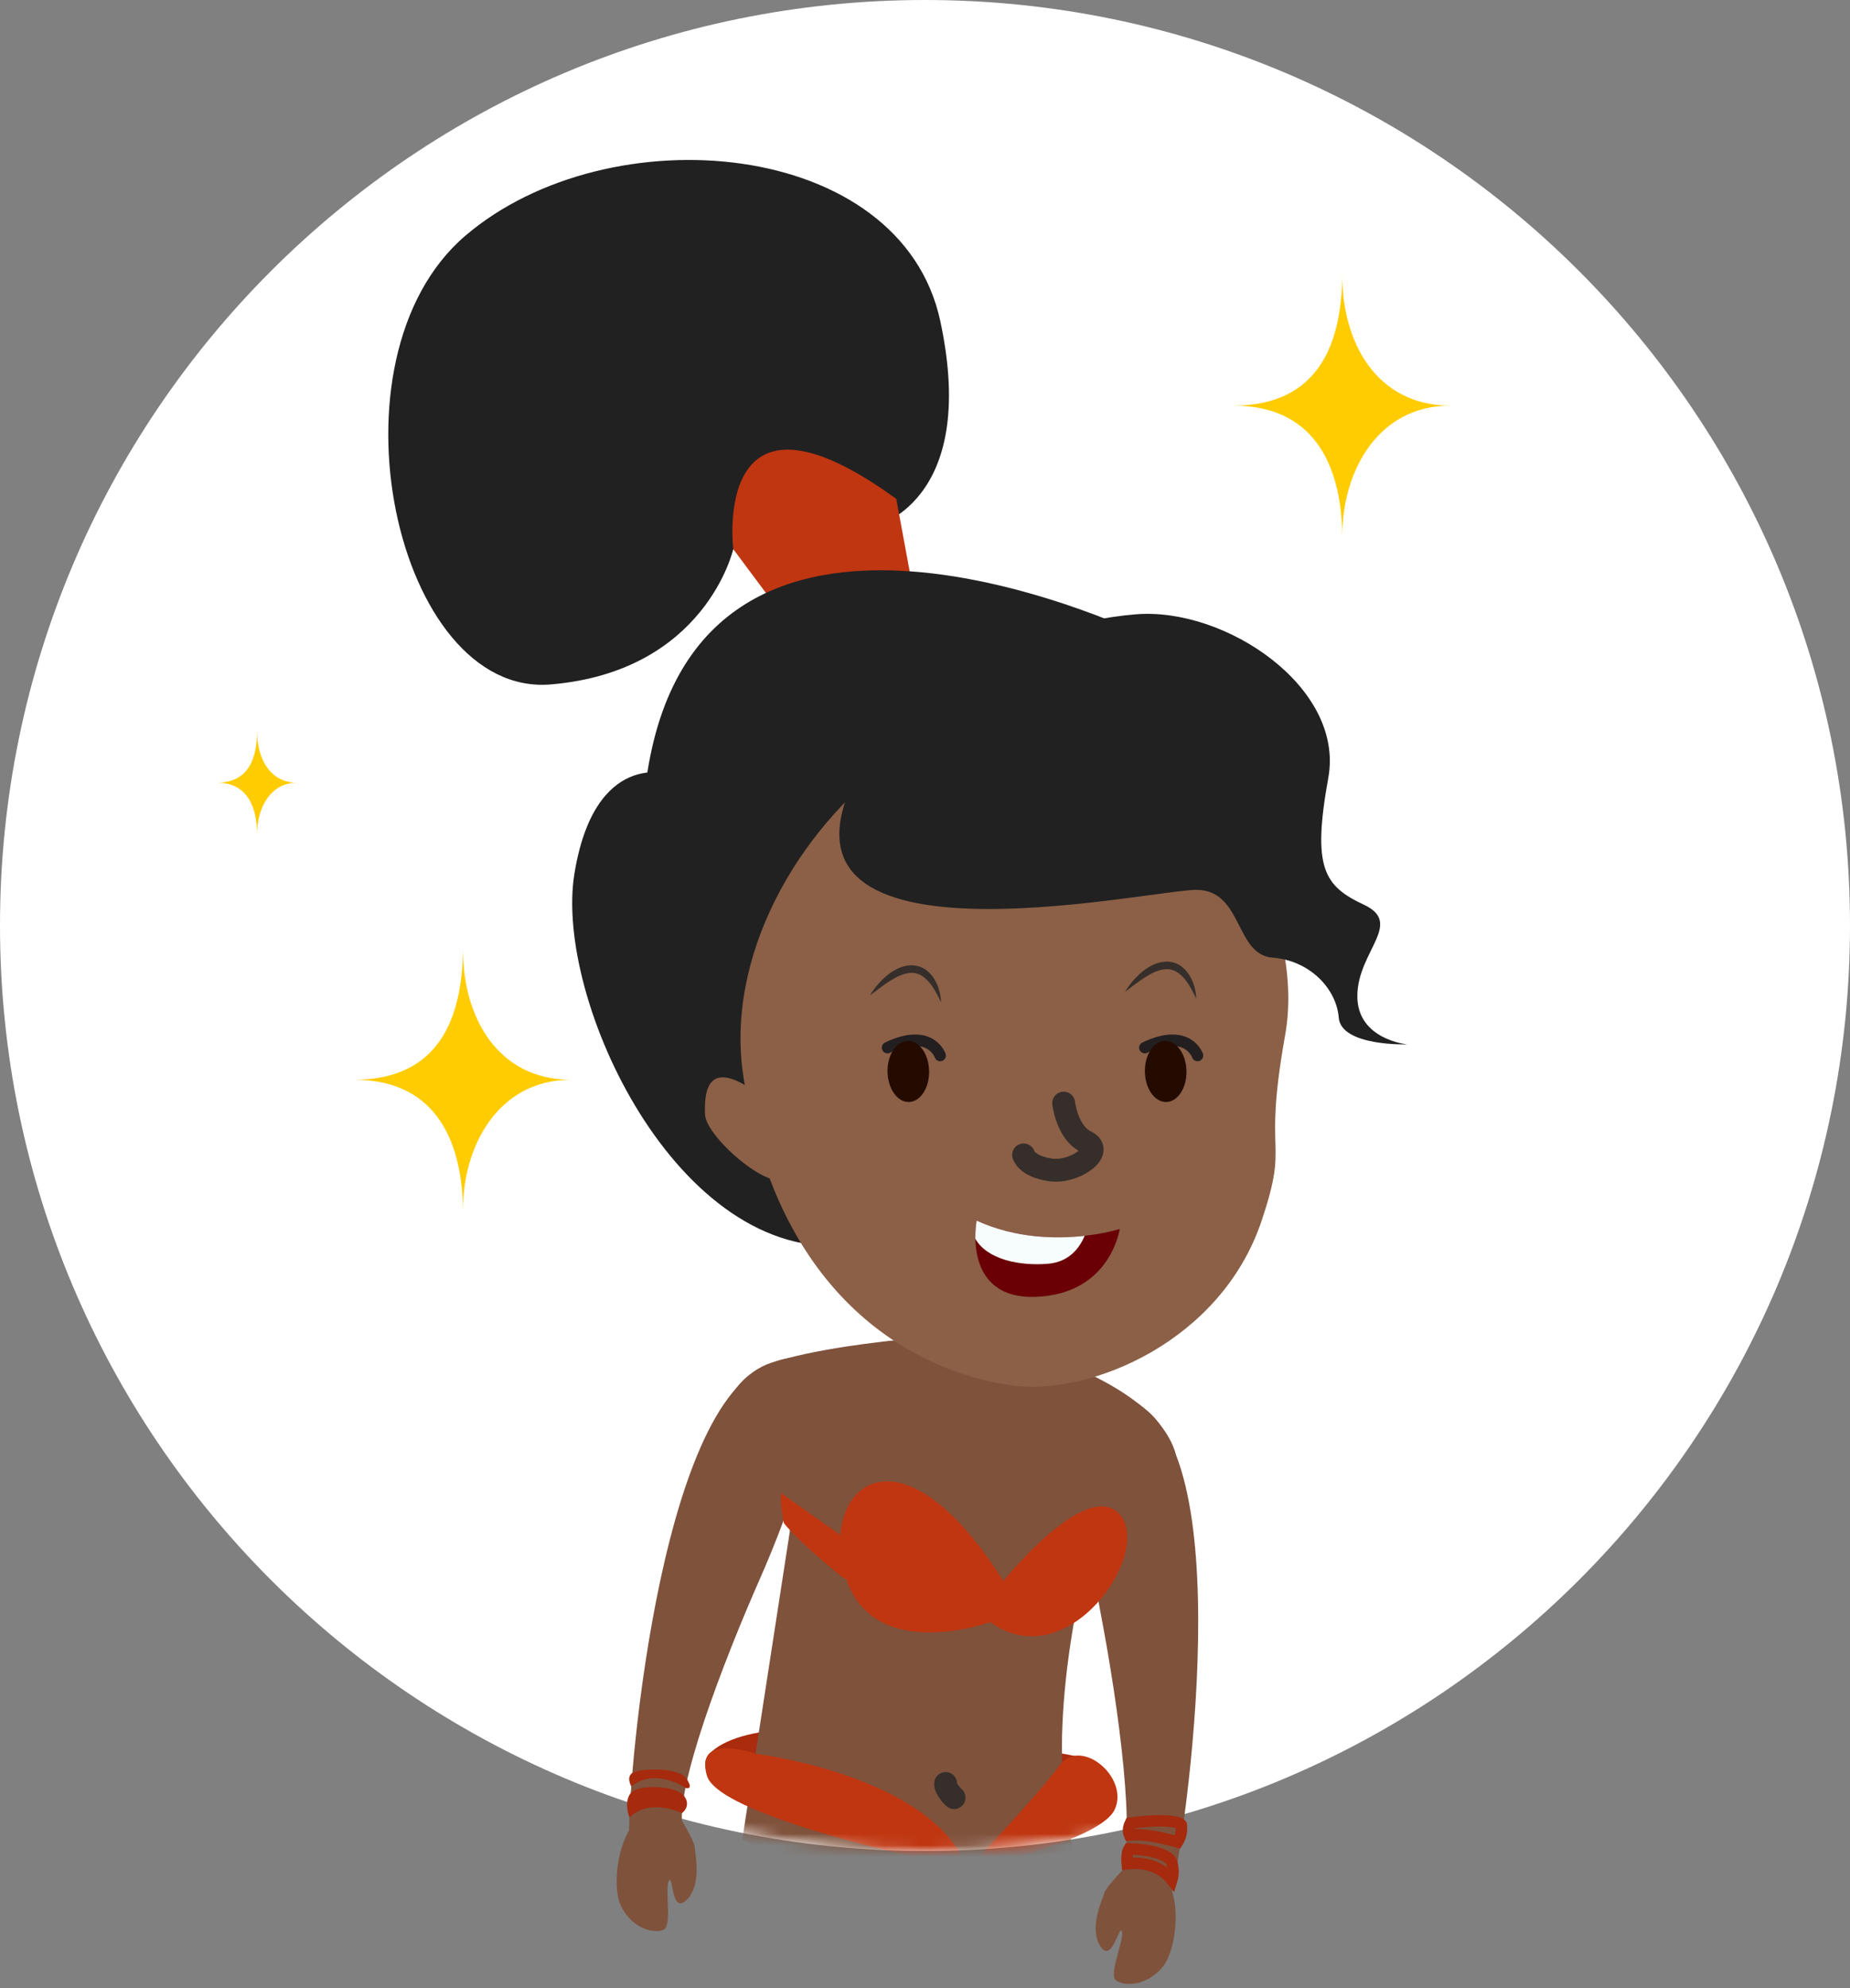 <svg width="162" height="174" viewBox="0 0 162 174" fill="none" xmlns="http://www.w3.org/2000/svg">
<rect x="0" y="0" width="162" height="174" fill="#808080" stroke="none"/>
<path d="M162 81C162 125.735 125.735 162 81 162C36.265 162 0 125.735 0 81C0 36.265 36.265 0 81 0C125.735 0 162 36.265 162 81Z" fill="white"/>
<mask id="mask0" mask-type="alpha" maskUnits="userSpaceOnUse" x="0" y="0" width="162" height="162">
<path d="M162 81C162 125.735 125.735 162 81 162C36.265 162 0 125.735 0 81C0 36.265 36.265 0 81 0C125.735 0 162 36.265 162 81Z" fill="white"/>
</mask>
<g mask="url(#mask0)">
<path d="M95.722 153.995C95.722 153.995 68.125 148.192 62.36 153.263C56.595 158.337 93.704 166.208 95.722 153.995Z" fill="#AA2B0E"/>
<path d="M67.531 119.272C71.318 118.083 76.679 117.432 80.416 117.098C83.561 116.817 86.727 117.139 89.739 118.077C94.538 119.571 101.312 122.425 102.864 126.947C103.447 128.646 102.107 133.168 98.215 134.004L95.822 133.736C94.608 138.691 91.351 151.727 94 161.95L85.5 163C85.5 163 71.5 164.5 65 161L69.552 131.506C69.552 131.506 64.412 129.17 63.592 126.142C62.573 122.353 65.61 119.874 67.531 119.272Z" fill="#7F523C"/>
<path d="M83.547 157.33C83.547 157.33 82.759 156.607 82.806 156.089" stroke="#352E2A" stroke-width="2" stroke-miterlimit="10" stroke-linecap="round" stroke-linejoin="round"/>
<path d="M66.215 153.5C66.215 153.5 81.604 155.356 84.745 163.567C84.745 163.567 63.004 159.251 61.897 155.393C60.794 151.535 66.215 153.5 66.215 153.5Z" fill="#BF3611"/>
<path d="M84.748 163.564C84.748 163.564 96.328 161.185 97.618 158.356C98.907 155.527 94.599 151.975 92.773 154.514C90.948 157.052 84.748 163.564 84.748 163.564Z" fill="#BF3611"/>
<path d="M76.401 46.136C76.401 46.136 85.777 44.158 82.343 28.117C78.91 12.075 53.313 9.878 40.733 20.645C28.154 31.413 34.665 61.041 48.228 59.901C61.791 58.76 64.208 48.063 64.208 48.063L76.401 46.136Z" fill="#212121"/>
<path d="M64.212 48.062C64.212 48.062 62.214 31.851 78.485 43.662L80.853 56.482C80.853 56.482 76.667 55.882 73.037 59.901L64.212 48.062Z" fill="#BF3611"/>
<path d="M111.088 90.964L100.862 55.91C100.862 55.91 61.603 36.465 56.691 67.583C53.94 85.003 100.035 103.837 111.088 90.964Z" fill="#212121"/>
<path d="M58.63 67.755C58.63 67.755 52.053 65.577 50.294 76.51C48.535 87.442 59.323 110.627 74.441 108.977C89.56 107.327 73.551 69.245 58.63 67.755Z" fill="#212121"/>
<path d="M105.131 67.428C105.131 67.428 114.532 79.452 112.534 90.615C110.536 101.78 112.96 99.44 110.48 106.832C106.925 117.431 95.502 122.091 88.829 121.278C82.157 120.465 68.493 115.451 65.12 94.364C61.747 73.277 90.314 50.028 105.131 67.428Z" fill="#8B6047"/>
<path d="M104.746 87.39C104.447 86.746 104.116 86.129 103.688 85.623C103.468 85.375 103.229 85.157 102.959 85.012C102.69 84.87 102.397 84.806 102.093 84.821C101.479 84.848 100.847 85.166 100.261 85.538C99.671 85.915 99.114 86.362 98.521 86.797C98.891 86.184 99.355 85.619 99.922 85.133C100.2 84.885 100.521 84.67 100.873 84.489C101.224 84.309 101.629 84.184 102.062 84.162C102.496 84.142 102.95 84.257 103.308 84.481C103.667 84.707 103.936 85.008 104.137 85.329C104.344 85.647 104.482 85.99 104.585 86.333C104.678 86.685 104.746 87.034 104.746 87.39Z" fill="#352E2A"/>
<path d="M82.401 87.712C82.101 87.068 81.771 86.45 81.343 85.945C81.122 85.697 80.883 85.479 80.614 85.334C80.345 85.191 80.052 85.127 79.748 85.143C79.134 85.169 78.501 85.488 77.916 85.859C77.326 86.237 76.768 86.683 76.176 87.118C76.546 86.505 77.01 85.941 77.576 85.455C77.855 85.207 78.176 84.991 78.527 84.811C78.879 84.631 79.284 84.506 79.717 84.484C80.15 84.464 80.605 84.578 80.963 84.802C81.321 85.029 81.591 85.33 81.792 85.65C81.998 85.969 82.139 86.312 82.24 86.655C82.333 87.006 82.401 87.356 82.401 87.712Z" fill="#352E2A"/>
<path d="M104.864 92.382C104.864 92.382 104.016 89.895 100.25 91.69" stroke="#231F20" stroke-miterlimit="10" stroke-linecap="round" stroke-linejoin="round"/>
<path d="M102.119 96.447C103.126 96.433 103.922 95.223 103.898 93.745C103.873 92.267 103.038 91.08 102.032 91.095C101.026 91.109 100.23 92.319 100.254 93.797C100.278 95.275 101.113 96.462 102.119 96.447Z" fill="#230B00"/>
<path d="M82.329 92.382C82.329 92.382 81.481 89.895 77.715 91.69" stroke="#231F20" stroke-miterlimit="10" stroke-linecap="round" stroke-linejoin="round"/>
<path d="M79.583 96.447C80.589 96.433 81.385 95.223 81.361 93.745C81.337 92.267 80.502 91.08 79.495 91.095C78.489 91.109 77.693 92.319 77.717 93.797C77.741 95.275 78.576 96.462 79.583 96.447Z" fill="#230B00"/>
<path d="M93.144 96.543C93.144 96.543 93.425 99.118 95.112 99.933C96.798 100.751 94.081 102.695 91.985 102.388C89.889 102.082 89.633 101.076 89.633 101.076" stroke="#352E2A" stroke-width="2" stroke-miterlimit="10" stroke-linecap="round" stroke-linejoin="round"/>
<path d="M98.05 107.56C98.05 107.56 91.623 109.621 85.524 106.83C85.524 106.83 84.184 113.743 90.719 113.497C97.253 113.251 98.05 107.56 98.05 107.56Z" fill="#6A0006"/>
<path d="M85.523 106.83C88.98 108.412 92.542 108.434 94.98 108.158C94.544 109.203 93.638 110.447 91.774 110.603C89.289 110.812 86.452 110.236 85.412 108.426C85.394 107.507 85.523 106.83 85.523 106.83Z" fill="#F7FDFC"/>
<path d="M69.088 99.49C68.436 98.308 67.792 96.493 65.326 95.02C62.014 93.043 61.647 95.469 61.738 97.545C61.829 99.622 68.118 104.913 68.945 102.793C69.542 101.266 69.42 100.094 69.088 99.49Z" fill="#8B6047"/>
<path d="M75.431 67.034C78.663 61.244 88.507 54.68 99.442 53.766C107.277 53.111 117.755 60.148 116.317 68.072C114.879 75.996 115.954 77.549 119.437 79.182C122.92 80.815 118.912 83.232 118.859 87.112C118.805 90.993 123.236 91.404 123.236 91.404C123.236 91.404 117.437 91.593 117.231 89.062C117.027 86.53 114.699 84.058 111.427 83.81C108.155 83.561 108.827 77.962 104.836 77.879C100.845 77.797 64.877 85.946 75.431 67.034Z" fill="#212121"/>
<path d="M40.542 83C40.496 88.987 38.533 94.5 31 94.5C38.533 94.5 40.504 100.417 40.542 106C40.496 100.409 43.56 94.5 50 94.5C43.56 94.5 40.504 88.987 40.542 83Z" fill="#FFCC02"/>
<path d="M117.542 24C117.496 29.987 115.533 35.5 108 35.5C115.533 35.5 117.504 41.417 117.542 47C117.496 41.409 120.56 35.5 127 35.5C120.56 35.5 117.504 29.987 117.542 24Z" fill="#FFCC02"/>
<path d="M22.515 64C22.5 66.345 21.776 68.5 19 68.5C21.776 68.5 22.5 70.812 22.515 73C22.5 70.812 23.628 68.5 26 68.5C23.628 68.5 22.5 66.345 22.515 64Z" fill="#FFCC02"/>
</g>
<path d="M59.539 159.031C59.539 159.031 60.819 161.161 60.829 161.635C60.835 162.106 61.513 164.903 60.141 166.266C58.77 167.629 58.965 164.077 58.587 164.591C58.211 165.106 58.788 168.034 58.268 168.761C57.921 169.244 55.619 169.213 54.408 166.88C53.197 164.544 54.616 156.283 59.539 159.031Z" fill="#7F523C"/>
<path d="M102.353 166.51C103.085 165.335 108.746 130.499 100.487 123.486C92.151 116.406 95.583 136.999 96.412 141.349C97.96 149.461 99.559 161.146 98.102 164.281C98.102 164.281 99.84 170.546 102.353 166.51Z" fill="#7F523C"/>
<path d="M55.137 161.228C54.689 159.922 57.038 124.715 66.676 119.704C76.398 114.645 68.404 133.959 66.613 138.016C63.27 145.582 59.072 156.619 59.785 159.993C59.785 159.997 56.676 165.716 55.137 161.228Z" fill="#7F523C"/>
<path d="M68.368 130.661L74.492 134.984C74.492 134.984 75.482 139.437 73.612 137.912C72.697 137.167 70.01 134.98 68.654 133.324C68.453 132.495 68.361 131.559 68.368 130.661Z" fill="#BF3611"/>
<path d="M86.711 141.966C86.711 141.966 76.439 145.696 74.04 137.999C71.64 130.302 78.612 123.718 87.862 138.373C87.862 138.373 95.21 129.213 98.083 132.585C100.959 135.953 93.466 146.859 86.711 141.966Z" fill="#BF3611"/>
<path d="M98.56 163.392C98.56 163.392 96.829 165.185 96.715 165.644C96.602 166.102 95.309 168.678 96.34 170.309C97.371 171.94 97.983 168.435 98.232 169.021C98.481 169.608 97.258 172.333 97.601 173.157C97.828 173.706 100.08 174.183 101.789 172.174C103.499 170.166 103.978 161.802 98.56 163.392Z" fill="#7F523C"/>
<path d="M59.715 158.686C59.715 158.686 56.943 157.301 55.117 159.063C55.117 159.063 54.584 157.716 55.236 156.924C55.889 156.132 59.204 156.257 59.894 157.164C60.585 158.072 59.715 158.686 59.715 158.686Z" fill="#A52A0E"/>
<path d="M60.022 156.478C60.022 156.478 57.423 154.654 55.279 156.338C55.279 156.338 54.787 155.499 55.414 155.14C56.042 154.782 59.407 154.607 60.113 155.667C60.819 156.722 60.022 156.478 60.022 156.478Z" fill="#A52A0E"/>
<path d="M102.618 164.54C102.473 164.357 102.29 164.161 102.062 163.973C101.36 163.394 100.28 162.934 98.706 163.116C98.695 162.995 98.687 162.859 98.687 162.719C98.686 162.483 98.707 162.254 98.759 162.063C98.788 161.957 98.822 161.876 98.859 161.816C98.962 161.818 99.097 161.822 99.256 161.831C99.631 161.851 100.13 161.894 100.636 161.988C101.148 162.083 101.637 162.224 102.01 162.425C102.386 162.627 102.574 162.85 102.628 163.081C102.777 163.722 102.721 164.205 102.618 164.54Z" stroke="#A52A0E"/>
<path d="M103.232 161.021C103.196 161.095 103.159 161.159 103.124 161.214C103.075 161.2 103.022 161.184 102.964 161.167C102.657 161.079 102.229 160.964 101.744 160.86C100.899 160.677 99.82 160.511 98.899 160.599C98.882 160.56 98.867 160.517 98.854 160.468C98.804 160.28 98.783 159.976 98.983 159.555C99.118 159.537 99.304 159.513 99.524 159.488C100 159.433 100.631 159.376 101.262 159.36C101.901 159.345 102.506 159.373 102.945 159.476C103.166 159.527 103.308 159.59 103.387 159.646C103.424 159.672 103.439 159.691 103.443 159.698C103.447 159.703 103.447 159.705 103.448 159.711L103.448 159.712C103.51 160.29 103.376 160.729 103.232 161.021Z" stroke="#A52A0E"/>
</svg>
